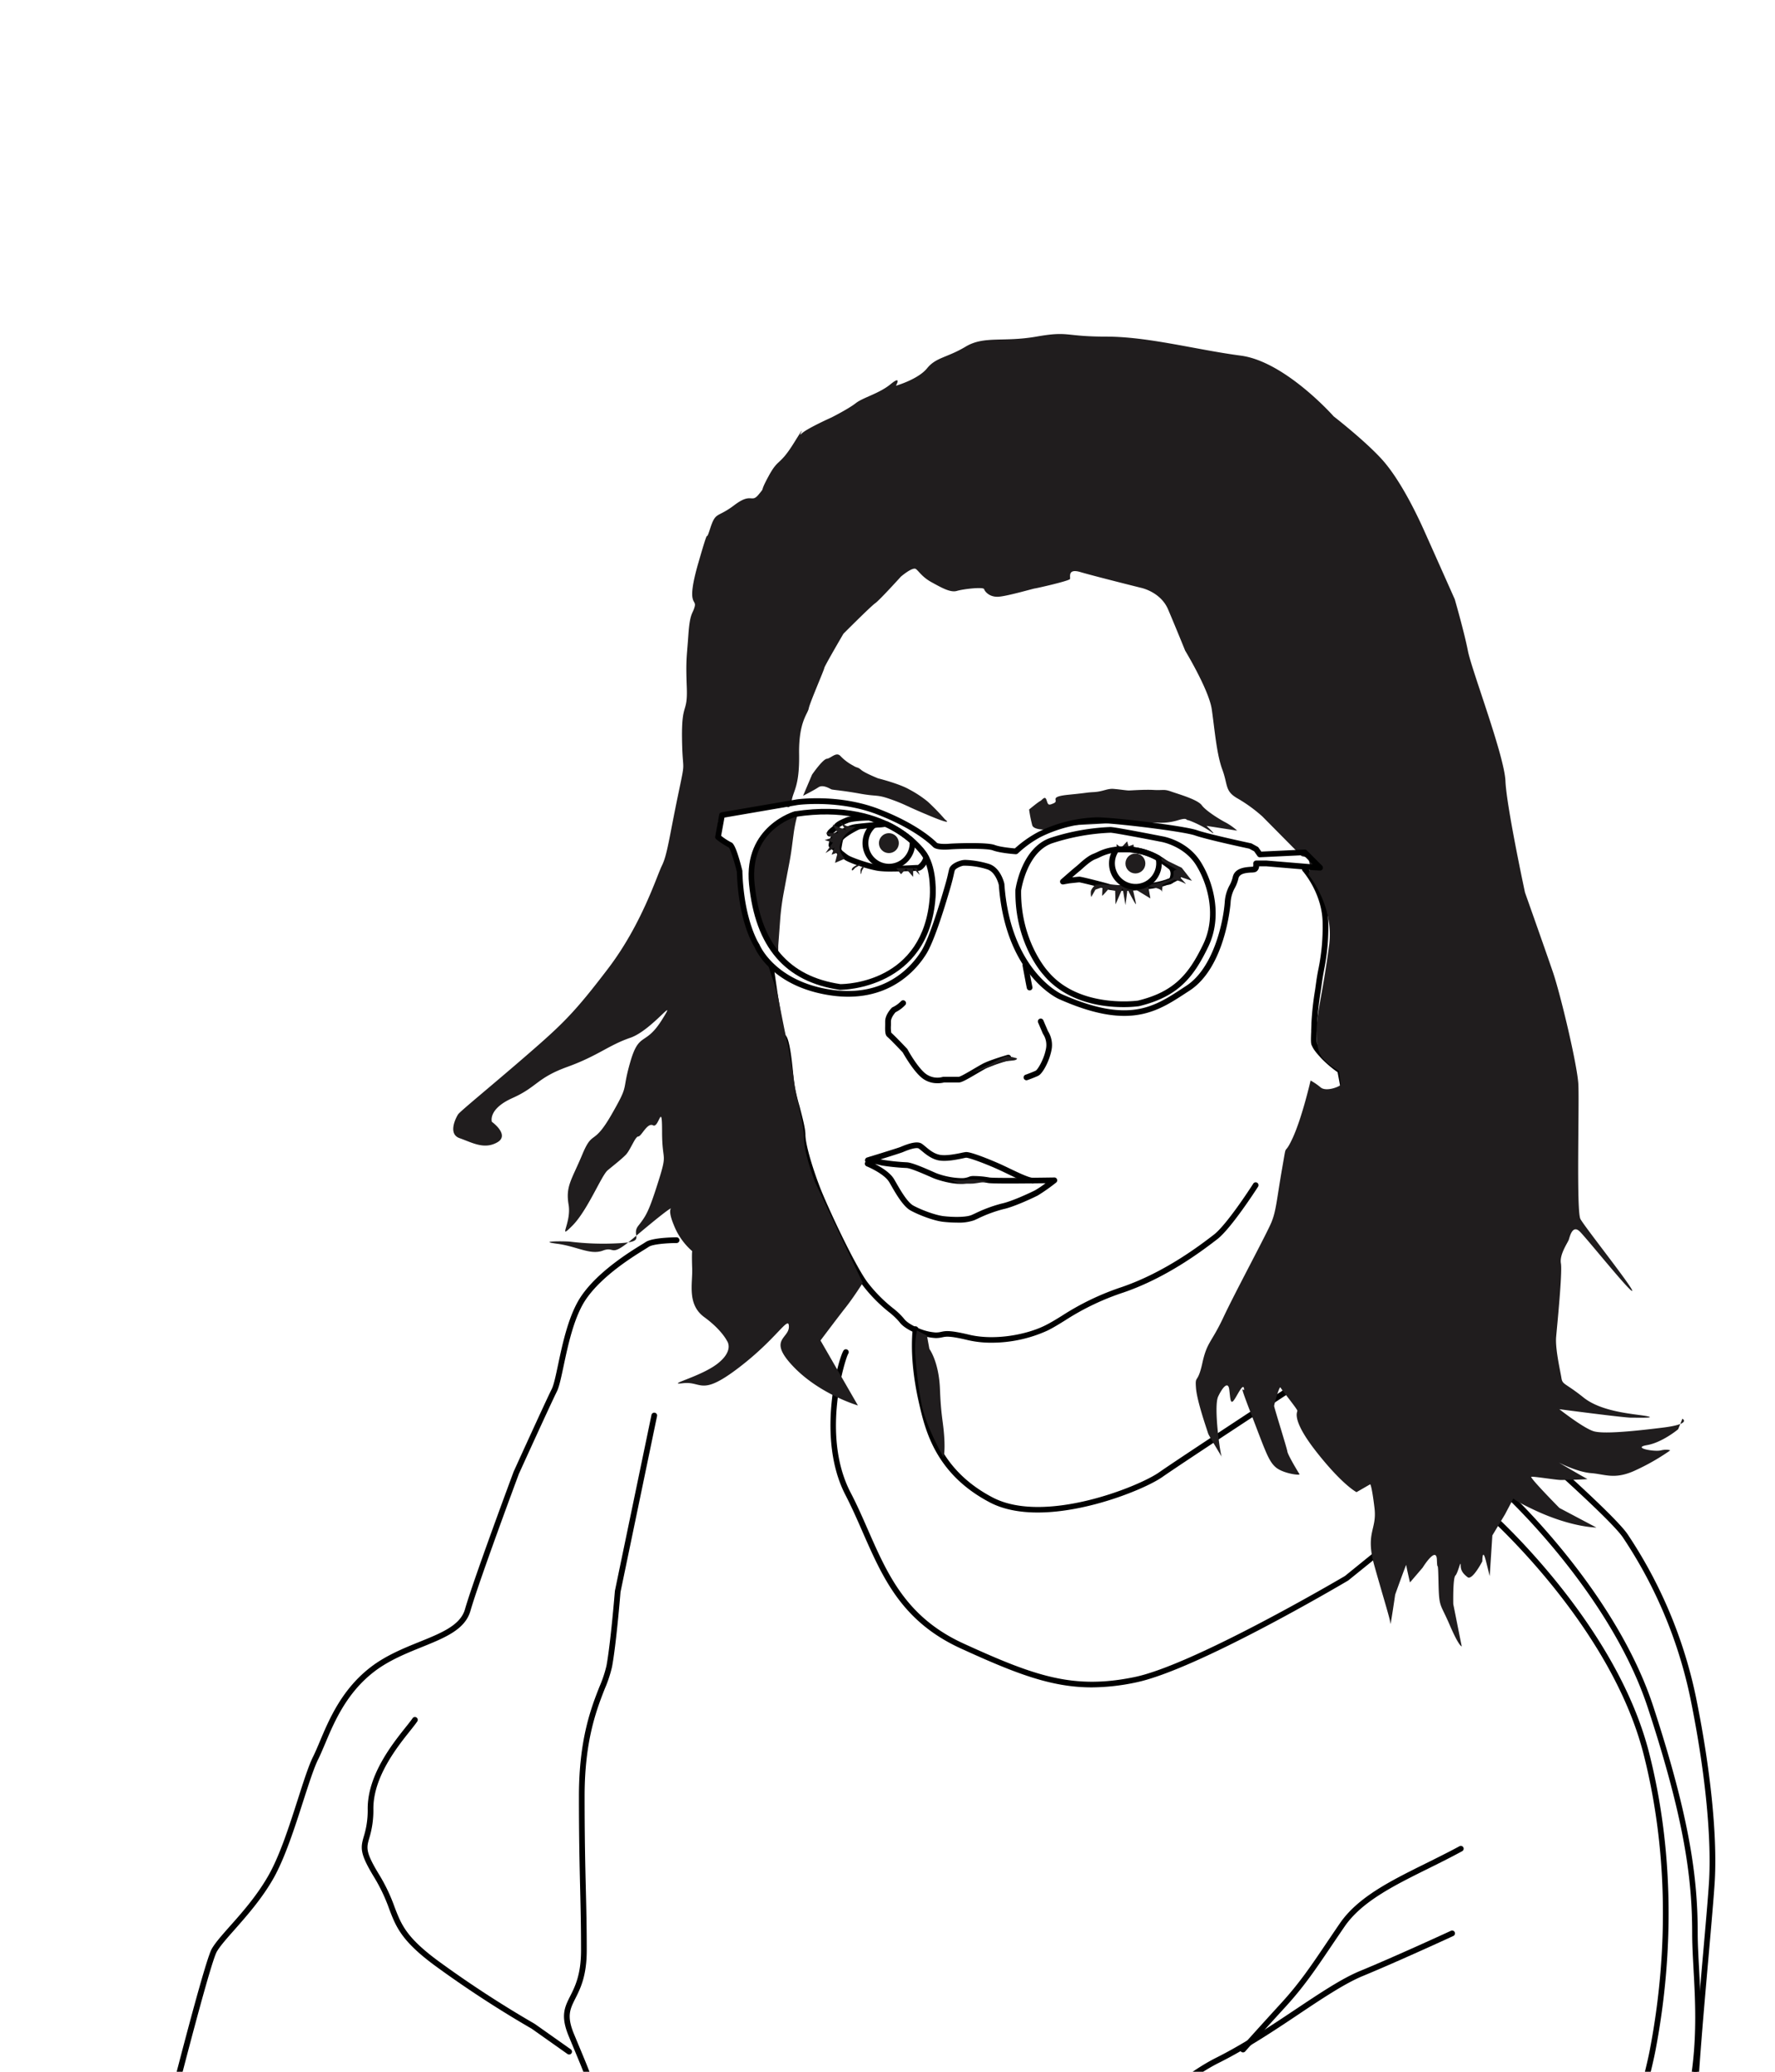 <svg id="Calque_1" data-name="Calque 1" xmlns="http://www.w3.org/2000/svg" viewBox="0 0 720 840"><path d="M62.9,880.13a1.33,1.33,0,0,1-.28,0,1.15,1.15,0,0,1-.84-1.4c.84-3.37,20.64-82.49,24.11-88.55,1.41-2.47,4.06-5.46,7.41-9.25,5-5.59,11.11-12.55,15.72-20.74s8.42-20.17,11.86-30.86c2.32-7.26,4.34-13.52,6.11-17.07.87-1.74,1.77-3.87,2.72-6.13,3.78-9,8.95-21.24,20.75-30.26,6.14-4.7,13.37-7.62,19.75-10.2,8.87-3.59,16.54-6.69,18.4-13.19,3.4-11.91,19.57-55.35,19.74-55.79.55-1.23,12.92-28.43,15.47-33.53.82-1.64,1.61-5.4,2.54-9.76,1.83-8.69,4.35-20.59,9.54-28.08,6.88-9.95,19.69-17.83,24.52-20.79.67-.41,1.18-.73,1.49-.94,2.78-1.85,11.64-1.91,12.64-1.91a1.16,1.16,0,0,1,0,2.31c-3.51,0-9.7.41-11.36,1.52-.33.22-.86.55-1.57,1-4.71,2.9-17.22,10.59-23.83,20.14-4.92,7.11-7.38,18.75-9.18,27.25-1,4.7-1.78,8.41-2.73,10.31-2.53,5.06-15.28,33.1-15.4,33.38s-16.28,43.72-19.65,55.54c-2.17,7.58-10.32,10.88-19.76,14.7-6.24,2.52-13.32,5.38-19.21,9.89-11.31,8.65-16.35,20.6-20,29.32-1,2.3-1.88,4.46-2.79,6.27-1.69,3.39-3.68,9.58-6,16.74-3.46,10.8-7.39,23-12,31.29-4.73,8.41-11,15.47-16,21.14-3.14,3.54-5.84,6.6-7.14,8.86-2.65,4.64-16.77,59.57-23.87,88A1.15,1.15,0,0,1,62.9,880.13Z"/><path d="M420.91,613.25c-7,0-13.68-1.14-19.22-4-22.26-11.58-26.4-29.49-28.87-40.18-2.57-11.14-3.46-21.64-2.59-30.37a1.16,1.16,0,0,1,2.3.23c-.85,8.48,0,18.72,2.54,29.62,2.38,10.31,6.36,27.56,27.69,38.65C423.61,618,461.48,603,470.12,597c8.48-5.94,52.71-34.87,53.15-35.16a1.15,1.15,0,0,1,1.6.34,1.14,1.14,0,0,1-.34,1.59c-.44.3-44.64,29.2-53.09,35.12C464.81,603.51,441.39,613.25,420.91,613.25Z"/><path d="M683.28,941.83a1.17,1.17,0,0,1-1.14-1c-.82-5.8-.1-25.17.85-41.36.33-5.63,1-12.2,1.74-18.55,1.14-10.36,2.21-20.15,1.69-25.84-.56-6.21,2.14-37.07,4.32-61.87,1.2-13.65,2.23-25.43,2.53-30.84,1-18.38-1.78-45.45-7.69-74.25a184.87,184.87,0,0,0-27.25-64.72c-5-7.5-38.87-37.18-39.21-37.47a1.15,1.15,0,0,1,1.51-1.74c1.41,1.23,34.45,30.18,39.62,37.93a187.35,187.35,0,0,1,27.59,65.53c5.95,29,8.77,56.27,7.74,74.85-.31,5.44-1.34,17.25-2.54,30.91-2.17,24.71-4.87,55.46-4.32,61.46s-.55,15.82-1.69,26.3c-.69,6.32-1.41,12.86-1.74,18.43-.94,16.08-1.67,35.28-.86,40.9a1.16,1.16,0,0,1-1,1.31Z"/><path d="M652.44,962.39a.77.77,0,0,1-.26,0,1.16,1.16,0,0,1-.87-1.38c.12-.52,12.18-52.77,26.62-89.28,11.46-29,10.11-53.82,9-73.75-.27-5.05-.53-9.81-.53-14.08,0-21.92-3-45.84-17.94-91.33-15.15-46.3-57.53-85.67-58-86.06a1.15,1.15,0,1,1,1.56-1.7c.43.4,43.24,40.17,58.58,87,15,45.78,18.05,69.91,18.05,92,0,4.21.26,8.94.53,14,1,19.1,2.47,45.26-9.18,74.73-14.36,36.34-26.39,88.43-26.51,89A1.15,1.15,0,0,1,652.44,962.39Z"/><path d="M640.44,951.25a1.12,1.12,0,0,1-.36,0,1.16,1.16,0,0,1-.73-1.46c.06-.18,6-18,7.66-30.64.91-6.82,5.94-25.41,11.27-45.09,4.62-17.07,9.4-34.73,11-43.23,7.79-40.9,6.91-82.21-2.56-119.47-13.46-53-64.25-97.51-64.76-97.95a1.16,1.16,0,0,1-.11-1.63,1.14,1.14,0,0,1,1.62-.11c.52.44,51.85,45.41,65.49,99.13,9.54,37.58,10.44,79.23,2.58,120.46-1.63,8.59-6.42,26.29-11,43.4-5.08,18.74-10.32,38.12-11.21,44.8-1.71,12.81-7.71,30.88-7.77,31.06A1.15,1.15,0,0,1,640.44,951.25Z"/><path d="M442.85,684.15c-16.45,0-30.85-5.6-53.1-15.77-23.89-10.92-31.62-28.51-39.8-47.13-2.18-5-4.43-10.11-7-15.09-12.07-23.28-2.8-55.57-.79-58.58a1.15,1.15,0,1,1,1.92,1.28c-1.08,1.63-11.21,32.85.92,56.24,2.62,5,4.89,10.22,7.09,15.22,8,18.21,15.55,35.4,38.64,46,29.34,13.41,44.78,18.75,69.55,13.63,24-5,82.85-39.53,85.26-40.95L567.74,621a1.15,1.15,0,0,1,1.45,1.79l-22.28,18-.14.09c-2.49,1.47-61.29,36.15-86,41.27A88,88,0,0,1,442.85,684.15Z"/><path d="M402.12,544.4a41.4,41.4,0,0,1-9.59-1.06c-7.34-1.76-8.77-1.45-10.29-1.13a12.18,12.18,0,0,1-2.72.31,23,23,0,0,1-8.07-2c-1.82-.77-5.09-2.38-6.58-4.46a28.23,28.23,0,0,0-4.19-4,62.4,62.4,0,0,1-10.8-11c-5.74-7.94-16.44-31.15-19.42-38.82s-6.08-17.71-6.08-22.27c0-2.1-1.18-6.6-2.33-10.95a78.62,78.62,0,0,1-2.38-10.8c-.67-8.07-1.78-15.44-2.49-16.71-.81-.57-2.13-3.77-5.64-29.51a1.14,1.14,0,0,1,1-1.29,1.15,1.15,0,0,1,1.29,1c1.67,12.25,3.88,26,4.77,28,.81.65,2.14,3.45,3.38,18.36a78.23,78.23,0,0,0,2.32,10.4c1.23,4.7,2.4,9.14,2.4,11.54,0,4.08,3,13.87,5.92,21.43,2.87,7.38,13.61,30.65,19.14,38.31a59.53,59.53,0,0,0,10.42,10.62,28.5,28.5,0,0,1,4.58,4.38c.83,1.16,2.92,2.54,5.6,3.68a21.16,21.16,0,0,0,7.17,1.83,9.3,9.3,0,0,0,2.24-.26c1.78-.38,3.46-.73,11.31,1.15,10.37,2.49,23.41,0,30.92-3.77,2.29-1.14,4.44-2.47,6.72-3.88A106.12,106.12,0,0,1,455,521.85c17.54-6,31.95-17.07,37.37-21.24s15.91-20.54,16-20.71a1.15,1.15,0,0,1,1.94,1.25c-.44.69-10.89,16.93-16.55,21.29-5.51,4.23-20.13,15.48-38,21.59a103,103,0,0,0-23.81,11.38c-2.32,1.44-4.52,2.8-6.9,4A54.63,54.63,0,0,1,402.12,544.4ZM317.46,421.64h0Z"/><path d="M377,546.94s3.85,5.14,4.28,16.28,1.29,12.85,1.72,19.28-.29,8.28-.29,8.28-7.14-12.28-9-21.85a186.91,186.91,0,0,1-2.43-19.42,36.4,36.4,0,0,1,.67-10.07l4.05,2.07Z" fill="#201d1e"/><path d="M388.22,495.71a51.22,51.22,0,0,1-5.69-.33c-3.74-.43-9.73-2.7-13.13-4.56-3-1.64-5.86-6.58-7.93-10.19-.29-.5-.55-1-.8-1.37-1.6-2.72-6.51-5.29-9.15-6.38a1.16,1.16,0,0,1-.54-1.68l1-1.58a1.15,1.15,0,0,1,1.27-.49s2.15.57,4.93,1.13a89.66,89.66,0,0,0,9.69,1c2,.11,6.45,2,10.43,3.76l1.38.61a30.78,30.78,0,0,0,10.22,2.05,7.68,7.68,0,0,0,3-.48,4.43,4.43,0,0,1,1.94-.38,36.48,36.48,0,0,1,6.48.59c1.7.3,16.69.15,26.35,0a1.12,1.12,0,0,1,1.1.77,1.15,1.15,0,0,1-.37,1.3,75.73,75.73,0,0,1-7.48,5.26c-2.49,1.25-9.87,4.67-14,5.53a55.4,55.4,0,0,0-10.52,3.93l-1.25.56A18.76,18.76,0,0,1,388.22,495.71ZM354.87,471.9c2.52,1.29,6.21,3.52,7.79,6.18.25.42.52.89.81,1.4,1.72,3,4.59,8,7,9.32,3.23,1.76,8.94,3.9,12.29,4.29,3.95.46,9.2.5,11.4-.48l1.22-.55a57.39,57.39,0,0,1,11-4.09c3.86-.8,11.17-4.2,13.43-5.33a41.12,41.12,0,0,0,4.3-2.9c-6.95.1-21.29.27-23.27-.08a33.93,33.93,0,0,0-6.08-.55,2.29,2.29,0,0,0-1.09.21A9.75,9.75,0,0,1,390,480c-4.06.16-9.64-1.59-11.2-2.24-.31-.12-.81-.34-1.43-.62-2.34-1-7.84-3.47-9.62-3.57a88.11,88.11,0,0,1-10-1C356.65,472.3,355.67,472.09,354.87,471.9Z"/><path d="M380.15,439.19a9.78,9.78,0,0,1-6-2c-3.62-2.79-7.36-9.44-8-10.51-.7-.75-4.85-5.12-6.24-6.31-.93-.81-.9-2.46-.85-4.74,0-.49,0-1,0-1.49,0-2.76,2.41-5.25,2.69-5.53a1,1,0,0,1,.34-.23,12,12,0,0,0,3.46-2.5,1.16,1.16,0,0,1,1.74,1.52,13.86,13.86,0,0,1-4,3c-.63.68-1.89,2.34-1.89,3.77,0,.51,0,1,0,1.54a13.21,13.21,0,0,0,.12,3c1.66,1.46,6.25,6.31,6.44,6.52a1.37,1.37,0,0,1,.18.24c0,.08,3.93,7.25,7.4,9.92a7.91,7.91,0,0,0,6.85,1.25,1.19,1.19,0,0,1,.37-.06h6.21c.76-.1,4.24-2.15,6.32-3.38,1.22-.71,2.36-1.38,3.21-1.84,2.86-1.54,9.78-3.54,10.08-3.63a1.16,1.16,0,1,1,.64,2.22c-.07,0-7,2-9.63,3.44-.83.45-1.94,1.1-3.13,1.8-4.26,2.51-6.39,3.7-7.49,3.7h-6A10.82,10.82,0,0,1,380.15,439.19ZM361.51,418.7Z"/><path d="M416.36,438a1.16,1.16,0,0,1-1.08-.77,1.14,1.14,0,0,1,.7-1.47s2.94-1.06,4.15-1.66c.79-.42,3.27-4.45,4.1-8.62a8,8,0,0,0-1.07-6.15.72.72,0,0,1-.14-.24l-1.93-4.5a1.15,1.15,0,0,1,2.12-.91l1.88,4.39a10.49,10.49,0,0,1,1.4,7.86c-.85,4.25-3.48,9.31-5.32,10.23-1.34.67-4.29,1.73-4.42,1.77A1,1,0,0,1,416.36,438Z"/><path d="M424.29,336.36s-4.93.21-5.57-1.72a54.12,54.12,0,0,1-1.28-6.43s3.64-3,4.49-3.42,1.93-2.36,2.57-.43.65,2.36,3,1.28-2.57-2.57,6-3.42,6.64-.86,10.28-1.07,5.36-1.5,7.93-1.29,5.14.64,6.21.64,6.22-.43,10.07-.21,4.07-.43,7.07.64,10.71,3.21,12.43,5.57,7.71,6,9.85,7.07a24.67,24.67,0,0,1,4.5,3.21l-12.43-1.92s4.93,4.71,1.72,2.35-8.79-4.71-9.43-4.71,0-1.07-3.64,0a23.67,23.67,0,0,1-8.14,1.07h-9.21c-2.57,0-.64-.43-10.71.21s-13.93.65-18.21,1.08A37.49,37.49,0,0,0,424.29,336.36Z" fill="#201d1e"/><path d="M325.75,322.65l3.64-8.57s4.28-6.22,6-6.43,3.85-3,5.57-1.07a20,20,0,0,0,5.14,3.85c1.71,1.08,1.71.43,3.21,1.72s6.86,3.43,6.86,3.43,8.57,2.14,12.64,4.49A44.92,44.92,0,0,1,376.3,325a93.25,93.25,0,0,1,7.07,7.29s4.07,2.78-6.21-1.5-9.64-4.5-15.64-6.65-5.57-1.07-12.64-2.35-10.92-1.5-11.56-1.72-3.43-2.14-5.36-.85S325.75,322.65,325.75,322.65Z" fill="#201d1e"/><path d="M315.68,388.2v-4.72s.64-8.56.86-11.56a103.23,103.23,0,0,1,1.5-10.71c.64-3.43,1.28-6.86,2.14-11.36s1.07-6.85,1.71-11.57a53,53,0,0,1,1.5-7.49s-7,.42-9.1,3.64-7.5,9.53-7.5,9.53-2.25,10.5-2.36,13.07,3.22,13.71,4.07,16.6,4.72,10.07,4.93,10.5S315.68,388.2,315.68,388.2Z" fill="#201d1e"/><path d="M544.9,442.05a1.17,1.17,0,0,1-1.14-.94l-1.19-6.39a44.82,44.82,0,0,1-6.66-5.68c-2.78-3-3.29-4.05-3.69-4.92l-.14-.27c-.37-.76-.36-2.12-.22-5.54,0-1.2.1-2.45.1-3.55a120,120,0,0,1,1.5-13.5l.44-3.15c.3-2.17.64-4,1-5.73a84.07,84.07,0,0,0,1.6-17.89c0-12.24-8-21.2-8.06-21.29a1.15,1.15,0,0,1,.09-1.63,1.14,1.14,0,0,1,1.62.08c.36.39,8.66,9.69,8.66,22.84a86,86,0,0,1-1.64,18.31c-.32,1.72-.65,3.51-.94,5.62l-.45,3.16a121.07,121.07,0,0,0-1.47,13.18c0,1.13,0,2.41-.1,3.65a27.63,27.63,0,0,0,0,4.45l.13.27c.34.73.77,1.62,3.3,4.34a43.63,43.63,0,0,0,6.65,5.61,1.16,1.16,0,0,1,.5.75l1.28,6.85a1.15,1.15,0,0,1-.92,1.35Z"/><path d="M543.83,439.82c-.22.64-5.79,3-8.14,1.07a24.87,24.87,0,0,0-4.07-2.79s-3.43,15-7.29,23.35-2.14.22-4.28,12.43-2.36,16.92-4.29,21.64-14.56,28.06-19.49,38.56-6.64,9.85-8.57,18.63-3,4.5-2.57,10.07,4.71,17.57,4.93,18.42,6.21,10.5,5.57,9.64-3.43-20.56-1.5-24.63,4.07-6.21,4.5-2.79.42,6,1.71,4.5,3.86-7.5,4.28-4.92-3-4.93,2.79,10.06,7.07,19.28,10.07,21.85,10.07,3.43,9.64,2.79-4.72-7.71-4.93-9.21-5.36-17.78-5.36-18.43,2.15-8.35,2.58-7.49,6.85,8.78,6.85,9.42-2.57,3.64,7.93,16.93S550.25,605,550.25,605l5.57-3.21s.65.64,1.72,9.64-3.86,9.85,0,23.56S564,656.82,564,658.32s1.93-11.78,1.93-11.78,4.5-12.64,4.5-12,1.5,7.07,1.5,7.07l5.14-6s5.57-9,5.78-3.22.43-1.71.65,9,.64,8.36,4.5,17.35,4.92,8.79,4.92,8.79l-3.42-17.14s-.22-10.5.85-11.57,2.14-6.43,2.14-4.28.86,3.42,2.79,4.92,6-6.42,6-6.42,0-6,1.5,0l1.5,6,1.07-16.49,5.14-8.57,4.07-7.71s-6.43-.64,8.35,6.21,24.64,6.86,24.64,6.86l-15-7.93S620.3,599,621.16,598.77s10.07,1.29,12,1.29,11.35-.22,10.71-.43S632.3,593,632.3,593s7.5,3.85,13.07,4.28,9.21,2.57,16.92-.64a90,90,0,0,0,15.21-8.57s-1.07-.64-3.85,0-11.79-1.07-5.57-2.14,12.63-6.43,12.63-6.43l1.72-4.28s4.07,2.14-8.14,3.64-23.57,2.57-27.64,1.5-14.14-9-14.14-9,25.93,3.43,29.14,3.43,10.71.21,6.21-.64-18-1.5-25.49-7.5-8.57-5.14-9-7.93-2.57-11.78-2.14-16.71,2.57-26.13,1.93-29.77,2.78-8.36,3.21-9.64,1.5-6.22,4.5-3.22,20.56,24.85,21.21,24-19.28-25.92-21-29.13-.43-46.7-.85-54.63-7.29-36.63-10.29-45.41-11.35-32.35-11.35-32.35-7.5-34.92-7.93-45.2-13.71-45-15.21-52.7-5.35-21-5.35-21-8.78-19.71-12.43-27.85S567.39,193.68,560.32,186,541,168.83,541,168.83s-19.71-22.28-37.7-24.64-37.49-7.71-54.63-7.71-14.78-2.36-28.28,0-21.2-.43-28.7,4.07-12,4.28-15.64,8.78-12.64,7.07-12.64,7.07,2.57-4.5-2.14-.64-11.14,5.36-14.14,7.71-9.85,5.79-9.85,5.79-10.5,4.71-12.21,6.64,3-6-3,3.64-6.22,6-10.29,13.49-1.07,3.86-4.07,7.5-2.78-1.07-9.85,4.29-7.5,2.35-9.85,9.64.42-4.07-4.72,13.71-.64,14.56-1.5,17.78-1.93,2.35-2.57,11.57-1.07,9.85-.64,21-2.14,5.78-1.93,21,1.72,6.86-1.71,23.35-4.29,23.78-6.43,28.07-8.14,23.77-21.85,41.77-18.42,22.49-33,35.13-27,22.71-27.85,24-4.28,7.93.64,9.64,9.86,4.72,15.21,1.72-2.14-8.36-2.14-8.36-1.71-5.14,8.36-9.64,9.85-8.14,22.28-12.64,16.7-8.78,25.49-11.78,19.71-18.21,12.85-7.28-9.21,4.5-12.85,17.14S255.48,439,248,452s-7.5,5.78-11.79,16.07-6.85,12.85-5.57,20.35-4.71,14.78,1.5,8.57,11.79-20.36,14.36-22.5,5.35-4.28,7.28-6.21,3.86-7.5,5.14-7.5,3.64-5.78,6-4.5,3.64-10.07,3.64,2.57,2.36,7.93-1.5,20.14-4.93,13.93-8.14,18,3.64,6.42-7.5,7.06a110.85,110.85,0,0,1-20.35-.64c-2.78-.21-13.28-.21-5.14.86s13.5,4.71,18.64,2.78,2.57,3.22,12.21-4.92,14.57-12,15.42-12.21-1.93-.65,1.07,6.64a27.19,27.19,0,0,0,7.5,10.71s-.21.85,0,7.07-2.14,14.56,4.93,19.71,9.21,9.64,9.21,9.64,3,3.85-3.86,9.21-21.63,8.78-13.92,7.92,7.07,5.57,22.71-6.42S320,533,320,537.93s-8.78,5.14,1.93,16.28S348,569.85,348,569.85L332.82,543.5s7.07-9.42,10.28-13.49,6.86-9.86,6.86-9.86l-19.28-40.7s-4.5-11.57-4.5-17.57-3.43-17.78-3.86-21.85-2.57-16.49-3-17.56-4.07-20.14-4.07-20.14S312,392.9,312,392.47s-3-4.92-4.29-7.39-6.32-11.89-6.74-20.78-1.72-15.53-3.54-19.28-5.89-3-6.21-5.67a20.78,20.78,0,0,1,.11-6.11c.21-.85,1.07-2.78,1.5-2.78s18.1-2.89,21.2-2.89a16,16,0,0,0,4.93-.65s1.61,1.65,2.18-2.28,3.21-5.71,3-18.85,3.5-16.28,3.92-18.57,6.29-15.71,6.29-16.35,7.78-13.93,7.78-13.93S353.24,245.8,355,244.59s10.42-10.78,10.42-10.78,4.79-4.14,6.14-3.07,2.57,3.28,6.36,5.35,7.57,4.29,10.21,3.5,10.78-1.71,11.07-.71,2.21,3.28,5.78,3.07,14.35-3.36,14.78-3.36,14.07-3.07,14.28-3.85-1.07-4.36,4.22-2.79,24.49,6.36,24.49,6.36,8,1.57,11.07,8.78,6.92,16.71,6.92,16.71,9.64,15.92,10.79,23.78,1.92,18.06,4.28,24.42.93,8.78,6.28,11.78a60.55,60.55,0,0,1,10,7.28L528,347.13l2.65.57.92,3.86-.85,3.07s10.57,12.57,8.42,28.63-3.85,22.71-4.71,29.57-.43,13.28,2.14,16.28a26.09,26.09,0,0,0,6.64,5.14Z" fill="#201d1e"/><path d="M247.13,890.42a1.15,1.15,0,0,1-1.15-1.06c0-.21-1.74-20.63-4.26-32.42-2.17-10.1-4.32-15.27-8.61-25.56-.76-1.8-1.58-3.77-2.47-5.94-3.36-8.16-1.58-11.7.69-16.18,1.94-3.86,4.36-8.67,4.36-18.54,0-9.65-.17-17-.36-24.79-.23-9.54-.49-20.35-.49-37.76,0-23.06,5-35.86,8.34-44.33A49.41,49.41,0,0,0,246,675.4c1.68-9,3.39-29.95,3.41-30.16a.68.68,0,0,1,0-.14l14.85-71.41a1.15,1.15,0,0,1,2.26.47L251.7,645.5c-.13,1.58-1.76,21.4-3.44,30.32a51.24,51.24,0,0,1-2.93,8.86c-3.26,8.31-8.19,20.87-8.19,43.49,0,17.38.26,28.18.49,37.71.19,7.79.37,15.16.37,24.84,0,10.42-2.56,15.5-4.62,19.58-2.14,4.26-3.57,7.08-.61,14.26.9,2.17,1.71,4.13,2.47,5.94,4.34,10.42,6.52,15.65,8.73,26,2.56,11.93,4.29,32.5,4.31,32.71a1.15,1.15,0,0,1-1.06,1.24Z"/><path d="M230.85,833a1.11,1.11,0,0,1-.67-.21l-14.52-10.25a441.17,441.17,0,0,1-39.48-25.75c-13.4-9.91-15.59-15.64-18.35-22.91a69.18,69.18,0,0,0-5.94-12.55c-6-9.79-5.68-12.06-4.33-16.71a35.55,35.55,0,0,0,1.59-11.31c0-13.67,10-26.2,15.35-32.93,1.2-1.5,2.23-2.79,2.84-3.7a1.15,1.15,0,1,1,1.92,1.28c-.67,1-1.68,2.26-2.95,3.86-5.19,6.51-14.86,18.63-14.86,31.49a38.48,38.48,0,0,1-1.67,12c-1.14,3.93-1.61,5.56,4.08,14.87A70.48,70.48,0,0,1,160,773.06c2.74,7.18,4.71,12.37,17.57,21.88a439.41,439.41,0,0,0,39.3,25.62l.1.07,14.56,10.28a1.15,1.15,0,0,1-.66,2.09Z"/><path d="M409.08,935a1.15,1.15,0,0,1-1-1.74c7.64-12.73,37.43-57.86,37.73-58.31l.09-.12c.25-.29,25.26-29.44,47.49-40.55,11.07-5.54,22.14-12.92,31.9-19.42,10.22-6.82,19.05-12.71,26.44-15.75,14.38-5.92,36.58-16.16,36.8-16.26a1.15,1.15,0,1,1,1,2.09c-.22.11-22.47,10.36-36.89,16.3-7.18,3-16.34,9.07-26,15.54s-21,14-32.15,19.56c-21.37,10.68-45.52,38.54-46.72,39.94-1.26,1.9-30.16,45.69-37.64,58.16A1.16,1.16,0,0,1,409.08,935Z"/><path d="M504.2,832.15a1.17,1.17,0,0,1-.77-.29,1.16,1.16,0,0,1-.1-1.63c.07-.08,7-7.84,16.3-18,7.42-8.1,12.08-15,18.52-24.54,1.66-2.45,3.42-5.07,5.37-7.9,7.3-10.61,20.58-17.2,34.65-24.17,4.5-2.23,9.16-4.54,13.73-7a1.15,1.15,0,1,1,1.11,2c-4.62,2.52-9.3,4.84-13.82,7.08-13.79,6.83-26.81,13.29-33.77,23.41-1.94,2.83-3.7,5.43-5.36,7.88-6.5,9.63-11.19,16.58-18.73,24.81-9.31,10.16-16.2,17.9-16.27,18A1.15,1.15,0,0,1,504.2,832.15Z"/><path d="M456.05,411.9c-6.91,0-15.37-1.88-26.44-6.8-.9-.39-21.84-10.11-24.46-46.29-.15-.64-1.41-5.35-4.76-6.35a30.88,30.88,0,0,0-9.54-1.47c-1.36.22-3.37,1.24-3.58,2-.14.49-.23.91-.35,1.44-.25,1.12-.58,2.65-1.58,6.07-3.88,13.28-7.18,22.34-9.55,26.2-3.87,6.28-15.44,20.51-39.29,16.82-23.11-3.58-29.75-17.88-30.41-19.45-.75-1.16-6.56-10.73-7.2-30.59-1-4.13-2.54-8.94-3.25-9.85a32.42,32.42,0,0,1-5.08-3.33,1.15,1.15,0,0,1-.44-1.12l1.61-8.89a1.15,1.15,0,0,1,.94-.93l30.53-5.24c.73-.1,17.22-2.33,33.38,3.92,14.86,5.74,21.74,11.95,23.5,13.71.33.24,2.15.58,4.91.35,2.1-.17,15.35-.71,18.51.5,2.15.83,6.65,1.26,8.16,1.39a47.19,47.19,0,0,1,9.51-6.68,57.52,57.52,0,0,1,23.69-5.92c7.25,0,35.66,3.47,40.65,5.2,4.8,1.67,21.75,5.28,21.92,5.32a1.21,1.21,0,0,1,.32.11l2.35,1.29a1.12,1.12,0,0,1,.4.35l1.13,1.62,17.58-.83a1.18,1.18,0,0,1,.87.34l6.21,6.21a1.16,1.16,0,0,1,.23,1.29,1.13,1.13,0,0,1-1.11.68l-3.93-.22-17.74-1.5h-3a2.63,2.63,0,0,1-1.28,2.23,4.75,4.75,0,0,1-1.81.29c-2.44.14-4.86.44-5.29,2.36a15.39,15.39,0,0,1-1.48,3.9,13.67,13.67,0,0,0-1.71,6c-.08,1.06-2.17,26.13-16.58,35.58l-1.37.89C473.91,407.28,466.89,411.9,456.05,411.9Zm-64.5-63.26a38,38,0,0,1,9.51,1.61c4.88,1.46,6.3,7.87,6.36,8.14l0,.16c2.49,34.9,22.89,44.35,23.09,44.45,27.28,12.12,37.52,5.37,49.37-2.44l1.37-.9c10.79-7.07,14.89-25.22,15.55-33.83a16.08,16.08,0,0,1,1.95-6.87,13.32,13.32,0,0,0,1.29-3.36c.84-3.78,5.28-4,7.41-4.16l.85-.06a3.25,3.25,0,0,0,.07-1.19,1.16,1.16,0,0,1,.29-.89,1.14,1.14,0,0,1,.86-.39h4.28l18.69,1.55-3.72-3.72-17.7.84a1.13,1.13,0,0,1-1-.5l-1.35-1.92-2-1.07c-1.88-.4-17.3-3.71-22-5.36s-33-5.08-39.89-5.08a55.78,55.78,0,0,0-22.6,5.65A43.68,43.68,0,0,0,412.9,346a1.2,1.2,0,0,1-.9.34c-.26,0-6.42-.45-9.33-1.57-2.31-.89-14.09-.64-17.49-.36-1.23.1-5.38.34-6.69-1-1.72-1.72-8.31-7.65-22.74-13.23-15.58-6-32-3.82-32.2-3.79l-29.69,5.1-1.34,7.39a24.85,24.85,0,0,0,4,2.62c.57.19,1.89.63,4.61,11.53a1,1,0,0,1,0,.24c.63,20.13,6.81,29.5,6.88,29.6a1.51,1.51,0,0,1,.11.22c.06.14,6.11,14.65,28.67,18.14s33.35-9.86,37-15.75c1.58-2.57,4.48-9.11,9.3-25.64,1-3.35,1.31-4.83,1.55-5.91.13-.59.23-1,.38-1.58.67-2.36,4.45-3.44,5.42-3.61A7.8,7.8,0,0,1,391.55,348.64Z"/><path d="M376,474.53c.54.21,12.43,5.35,13.5,5.35s4.18.11,5.36,0,6.42-1,6.42-1l-4.71-.54s-3.21-.32-4,0-5.47.22-6,.22S376,474.53,376,474.53Z" fill="#201d1e"/><path d="M394.09,434.9s5.57-2.57,6.64-3,6.42-3.64,7.71-3.64a21,21,0,0,1,4.07.85s.21.65-1.5.86-5.36.43-7.07,1.5S394.09,434.9,394.09,434.9Z" fill="#201d1e"/><path d="M417.65,401.56a1.15,1.15,0,0,1-1.12-.87c-.22-.87-1.57-8.23-1.73-9.07a1.15,1.15,0,0,1,2.27-.42c.6,3.26,1.55,8.32,1.7,8.93a1.16,1.16,0,0,1-.84,1.4A1.33,1.33,0,0,1,417.65,401.56Z"/><path d="M340.85,401.35h0l-.16,0c-22.28-3.27-34.33-17.3-36.86-42.9-2.32-23.51,18.31-29.45,18.52-29.51l.13,0c20.26-3.1,33.73,1.68,41.46,6.23,8.4,4.95,12,10.6,12.17,10.9,4.23,6.67,3.43,17.28,3.39,17.73C376.89,401,341.7,401.35,340.85,401.35Zm-18-70.18c-1.39.4-18.86,5.89-16.77,27,2.4,24.36,13.79,37.72,34.82,40.84,2.21,0,33.82-.64,36.25-35.45,0-.12.77-10.32-3-16.33h0C374,347,360.11,325.5,322.89,331.17Z"/><path d="M455.7,408.34a57.74,57.74,0,0,1-8-.55c-10.47-1.48-18.95-5.85-24.53-12.65-.43-.47-11.61-12.85-11.29-34.17a.71.71,0,0,1,0-.14c.1-.7,2.48-17.25,14.39-21.18a90.1,90.1,0,0,1,24.14-4.34c1.87,0,19,3.36,21.08,3.77.67.1,10.18,1.8,15.56,10.37,5.13,8.16,9,22.08,3.06,34.43-6.1,12.67-12.38,20.26-28.08,24.08A47.45,47.45,0,0,1,455.7,408.34Zm-41.5-47.26c-.29,20.31,10.62,32.43,10.73,32.55,12.63,15.41,36.44,12.1,36.68,12.06,14.71-3.58,20.65-10.78,26.44-22.81,5.54-11.5,1.88-24.54-2.93-32.2s-13.9-9.32-14-9.33h0c-7.33-1.44-19.42-3.72-20.66-3.72A87.17,87.17,0,0,0,427,341.84C416.8,345.21,414.36,360,414.2,361.08Z"/><path d="M455.55,361.18a25.66,25.66,0,0,1-6-.48c-2.73-.84-10.95-2.86-11.73-2.95-.24,0-2.28.22-4.08.42l-2.4.42a1.15,1.15,0,0,1-.95-2c.54-.48,5.3-4.65,6.17-5.31.19-.14.49-.42.89-.77,1.45-1.31,3.87-3.5,6-4.31.52-.2,1-.44,1.59-.69a21.27,21.27,0,0,1,10.27-2.27,28.33,28.33,0,0,1,14.57,3.45c3.91,2.07,8.93,6.73,9.14,6.92a1.33,1.33,0,0,1,.23.3,1.59,1.59,0,0,1,0,1.36c-.34.84-1.39,2.14-6.58,3.82C468.2,360.55,460.87,361.18,455.55,361.18Zm-17.66-5.73c.83,0,10,2.33,12.34,3.05,2.57.79,15.51.42,21.8-1.61a15.68,15.68,0,0,0,4.83-2.16,49.26,49.26,0,0,0-8-6,26.21,26.21,0,0,0-13.49-3.19,19.06,19.06,0,0,0-9.3,2.06c-.6.28-1.17.54-1.75.76-1.76.66-4.07,2.74-5.31,3.86-.46.42-.83.75-1.05.91s-1.69,1.41-3.06,2.59C436.09,355.59,437.52,355.45,437.89,355.45Z"/><path d="M361.36,353.37a38.93,38.93,0,0,1-4.85-.23c-4.22-.59-11.8-3.16-13.76-4.47-1.76-1.17-6.08-4.93-6.26-5.09a1.16,1.16,0,0,1-.39-1c.15-1.17.67-4,2.2-4.74.2-.1.5-.27.87-.48,1.75-1,5-2.82,7.77-3.2,3.14-.43,11.28-1.12,11.63-1.15l.86,0a1.14,1.14,0,0,1,.54.11c11.22,5.26,15.9,12.59,16.13,13s.41.7.61,1.06a1.14,1.14,0,0,1,.08.85l-.31,1.09a.73.73,0,0,1-.07.19c-.44.89-2.05,3.78-4,3.78-.32,0-1.09,0-2.13.09C368,353.2,364.47,353.37,361.36,353.37Zm-22.87-11.11c1.18,1,4.23,3.62,5.54,4.49,1.53,1,8.85,3.56,12.8,4.1,3.08.43,9.73.11,13.31-.06,1.09-.06,1.9-.09,2.24-.09a6.12,6.12,0,0,0,1.92-2.42l.15-.52c-.1-.17-.19-.34-.3-.51h0c0-.07-4.48-7-14.9-12l-.53,0s-8.39.72-11.46,1.14c-2.34.32-5.34,2-6.95,2.92l-1,.54A5.64,5.64,0,0,0,338.49,342.26Z"/><path d="M336.53,339.15a1.14,1.14,0,0,1-1.15-1.15c0-.95.81-1.63,1.76-2.42a8.55,8.55,0,0,0,1.17-1.11c.92-1.29,2.7-2.08,4.93-3s8-1.07,8.69-1.08a1.15,1.15,0,1,1,.05,2.3c-1.65,0-6.28.28-7.88.92-1.75.7-3.36,1.39-3.92,2.17a8.72,8.72,0,0,1-1.56,1.53,8.79,8.79,0,0,0-1,.88A1.15,1.15,0,0,1,336.53,339.15Z"/><path d="M340.67,346.86a1.14,1.14,0,0,1-1.05-.68l-.57-1.29a1.1,1.1,0,0,1-.09-.62c0-.09.3-2.22.73-4.1.5-2.16,5.59-4.86,7.76-5.92a1.15,1.15,0,1,1,1,2.07c-3.22,1.58-6.27,3.62-6.52,4.38-.32,1.35-.56,2.9-.65,3.56l.44,1a1.16,1.16,0,0,1-.59,1.52A1.1,1.1,0,0,1,340.67,346.86Z"/><path d="M473.86,358.72h-.19a1.15,1.15,0,0,1,.21-2.3c.1,0,.57-.08.76-1.07a3.81,3.81,0,0,0,0-2.19,1.13,1.13,0,0,1,.34-1.57,1.16,1.16,0,0,1,1.61.34c.14.21.81,1.39.32,3.87A3.22,3.22,0,0,1,473.86,358.72Z"/><path d="M347.1,335.28a15.82,15.82,0,0,1-3.79-.42,9.78,9.78,0,0,1-3.1-2.25l3,4-5.47-2.25s2,3.43,2.36,3.43l-5.14-.11,2.78,1.93-3.21,1,3.32,1-3,4.28,3.64-2.25-1.17,2.89,2.46-.85-1.07,4.17,4-1.71s-2.68-2.68-2-5.36a9.31,9.31,0,0,1,3.32-5.35C344.92,336.78,347.1,335.28,347.1,335.28Z" fill="#201d1e"/><polygon points="371.91 351.99 373.09 354.78 370.41 351.99 370.41 355.53 367.52 352.21 365.49 354.46 363.45 351.99 371.91 351.99" fill="#201d1e"/><path d="M351,351a2.11,2.11,0,0,0-1.93,2.43c.07,2.36.5-.36.5-.36l1.43-2.35" fill="#201d1e"/><path d="M348.88,350.28c-.28,0-3.21,1.07-3.35,2.21s1.14-.35,1.28-.57a26.54,26.54,0,0,1,2.65-1.43Z" fill="#201d1e"/><path d="M444.36,358.71s-1.72,1.57-1.86,2.71a7.21,7.21,0,0,0,.14,2.28l1.72-3,2.85-1s-.14,3-.14,3.42,2.71-2.85,2.71-2.85l2.57.85.15,5.57,2.85-6.57s1.15,6.43,1.15,6.86.85-6.43.85-6.43,3.43,6.71,3.43,6-1.43-6.71-1.43-6.71l7.29,4.43-.86-4.86s5.43.71,5.43,2,.42-2.71.42-2.71l4.86-2a15.94,15.94,0,0,1,4.28,1.57c1.15.85-2.42-2.86-2.42-2.86l5.14,1.71-4.14-5.28-14.43-7-5-1.14-.14-1.29-2,.72-.57-2-2.43,2.57-1.86-1.43v1.57s10.57.22,15.14,3.22,9.36,5.57,9.36,5.57-1.5,0-1.43,1.21-.07,2.21-1.14,2.5a37.88,37.88,0,0,1-12,2.64c-6.07.14-16-.43-16.42-.43S444.36,358.71,444.36,358.71Z" fill="#201d1e"/><path d="M418.83,479.86h-.1c-2.27-.19-6.14-2-10.23-4-1.23-.59-2.46-1.18-3.61-1.7-5.14-2.34-11.74-4.76-12.95-4.76h0c-.29,0-.91.16-1.63.31-2.33.48-6.24,1.28-9.22.83s-5.41-2.41-7.1-3.82c-.53-.44-1-.82-1.37-1.08-.11-.07-1.29-.7-6.37,1.49-1.13.48-12.49,4-13.78,4.37a1.16,1.16,0,1,1-.68-2.21c4.84-1.48,12.76-3.94,13.45-4.24,4.45-1.91,7.17-2.32,8.66-1.33.49.33,1,.75,1.57,1.23,1.56,1.31,3.51,2.93,6,3.31s6.22-.36,8.41-.81a18.67,18.67,0,0,1,1.87-.34c2.18-.23,11.88,3.91,14.16,4.95,1.16.53,2.4,1.12,3.65,1.72,3.55,1.7,7.57,3.63,9.43,3.79a1.15,1.15,0,0,1-.1,2.3Z"/><circle cx="360.56" cy="341.85" r="4.04" fill="#201d1e"/><path d="M360.56,352.54a10.68,10.68,0,0,1-6.82-18.91,1.14,1.14,0,0,1,.63-.26c2.31-.22,4.2-.38,4.2-.38l.86,0a1.14,1.14,0,0,1,.54.11,45,45,0,0,1,10.85,7.09,1.14,1.14,0,0,1,.38.76c0,.31.05.62.05.94A10.7,10.7,0,0,1,360.56,352.54ZM355,335.63a8.38,8.38,0,1,0,14,6.22c0-.09,0-.19,0-.29a42.88,42.88,0,0,0-9.68-6.29l-.53,0Z"/><circle cx="460.56" cy="350.1" r="4.04" fill="#201d1e"/><path d="M460.56,360.79a10.68,10.68,0,0,1-8.63-17,1.16,1.16,0,0,1,.83-.47c.86-.08,1.71-.11,2.59-.11a28.33,28.33,0,0,1,14.57,3.45l.41.22a1.46,1.46,0,0,1,.65.8,11,11,0,0,1,.27,2.39A10.7,10.7,0,0,1,460.56,360.79ZM453.5,345.6A8.38,8.38,0,1,0,469,350.1a8.13,8.13,0,0,0-.12-1.38,26.2,26.2,0,0,0-13.48-3.18C454.72,345.54,454.11,345.56,453.5,345.6Z"/></svg>